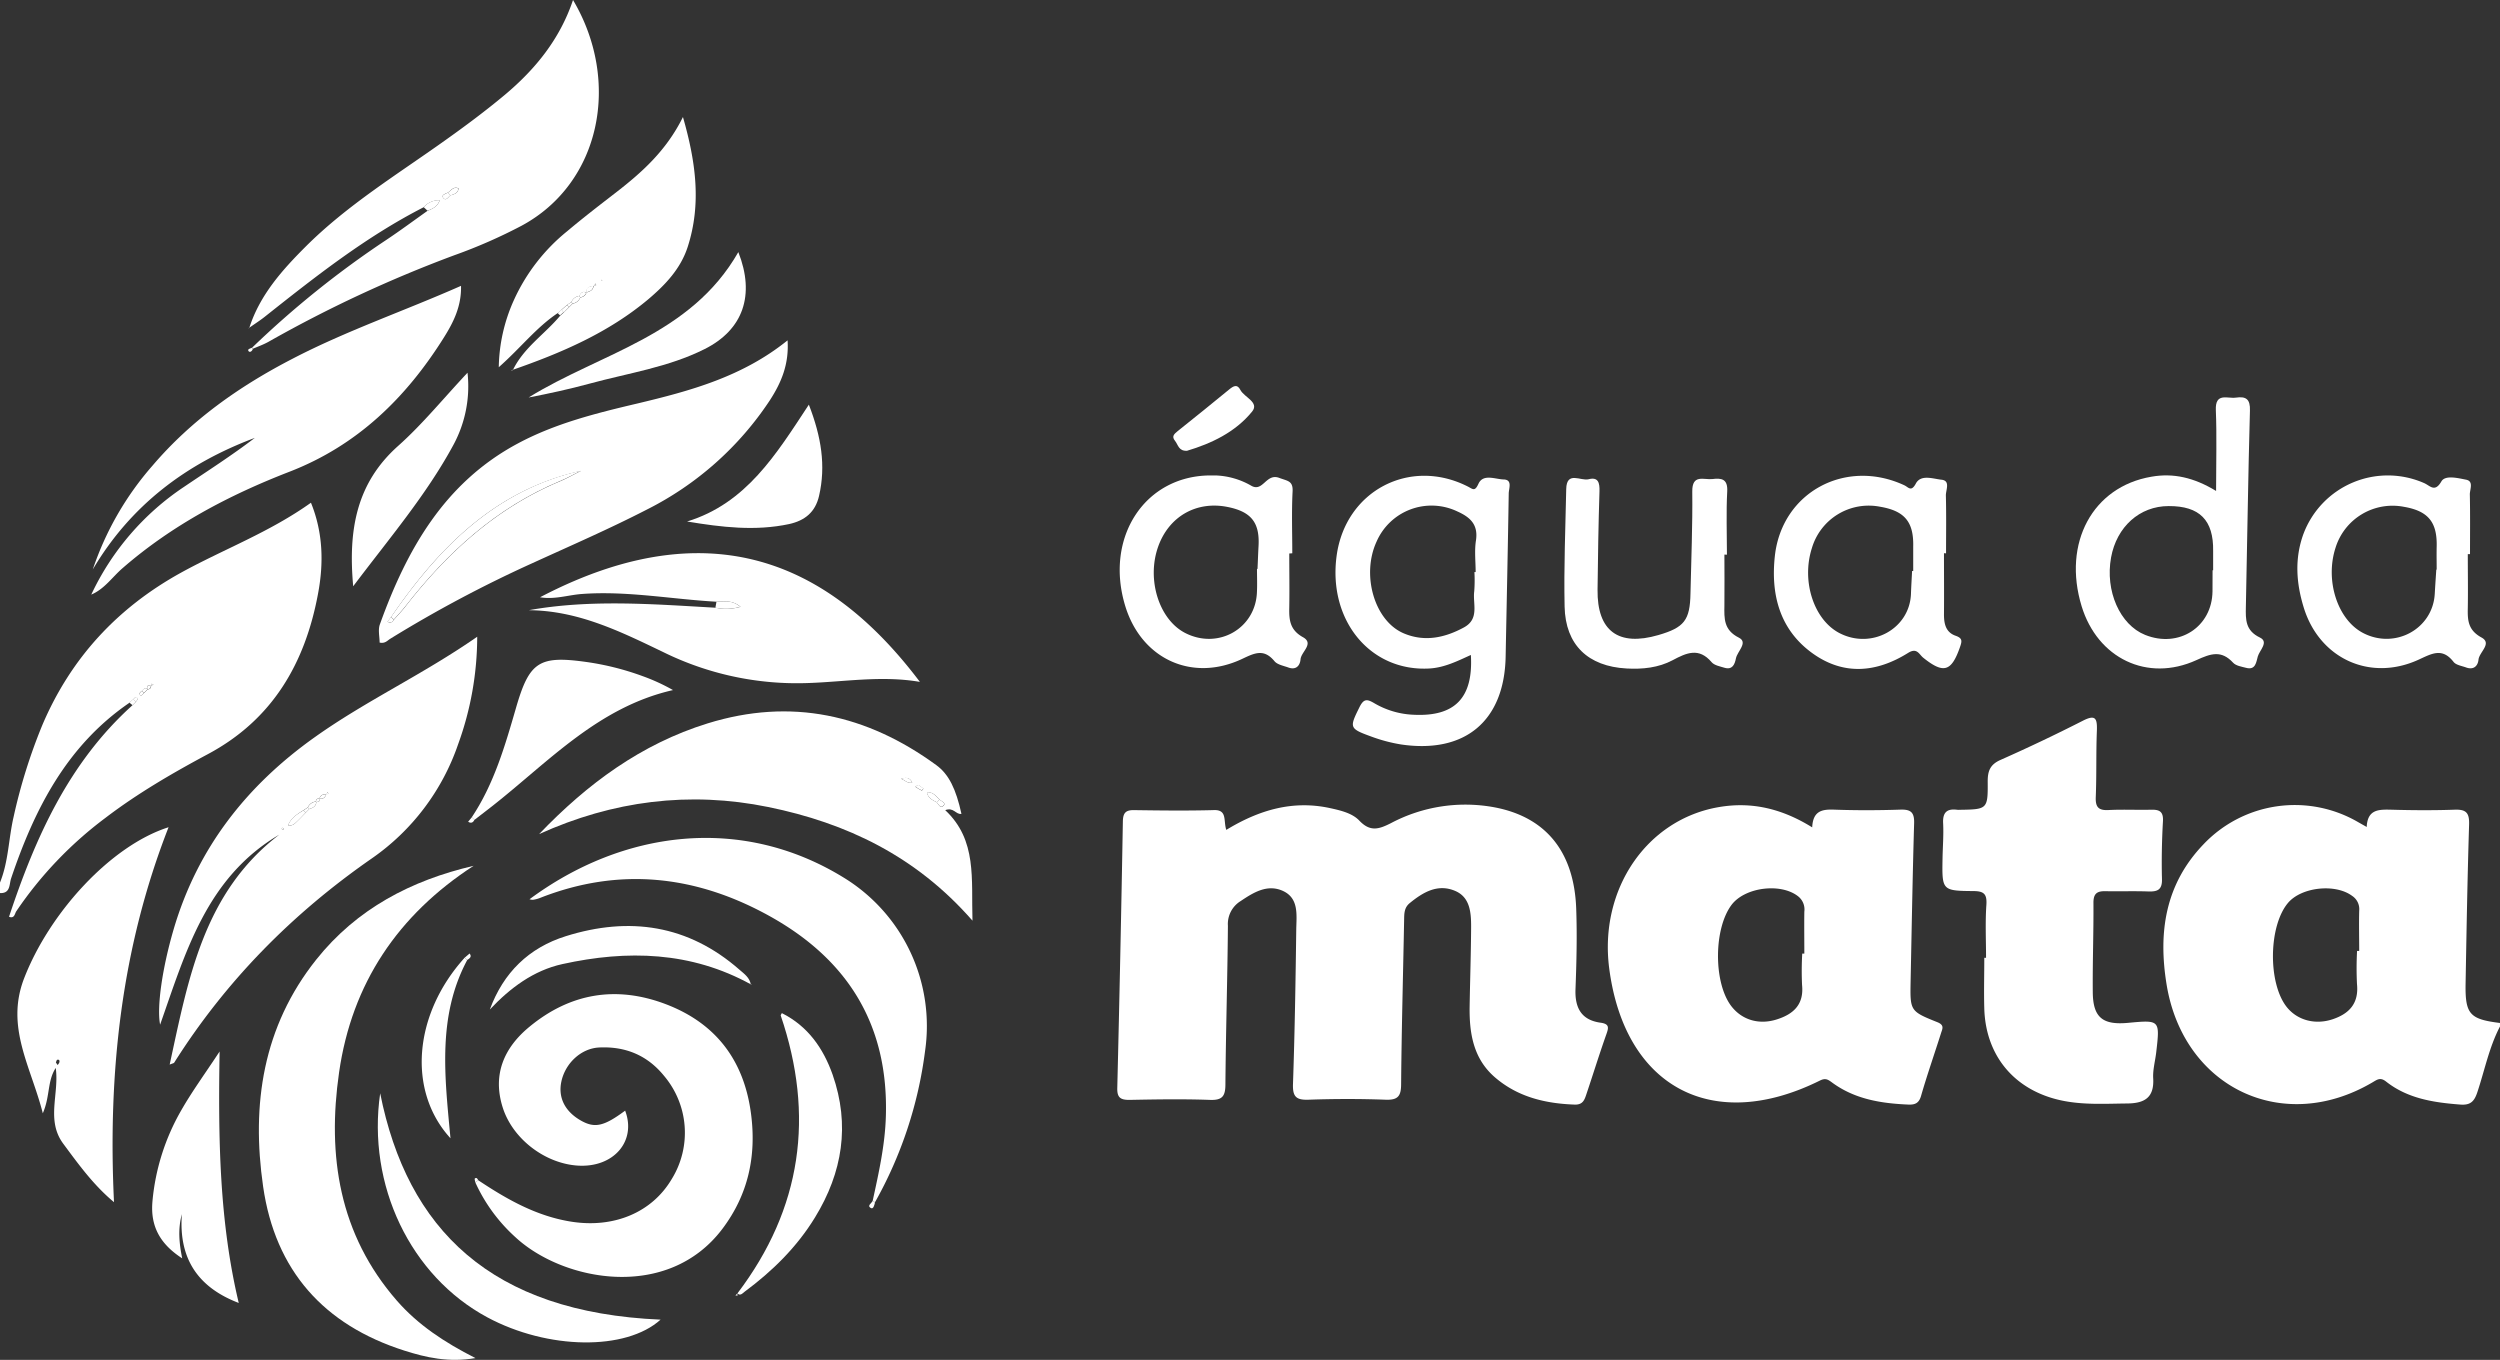 <svg xmlns="http://www.w3.org/2000/svg" viewBox="0 0 711.84 387.21"><rect x="0" y="0" width="711.84" height="387.21" fill="#333333" stroke="none"/><defs><style>.cls-1{fill:#fff;}</style></defs><title>icon-agua-da-mata-white</title><g id="Camada_2" data-name="Camada 2"><g id="Camada_1-2" data-name="Camada 1"><path class="cls-1" d="M711.84,292.26c-3.09,5.9-4.36,12.45-6.44,18.7-.87,2.63-1.94,3.78-4.87,3.55-7.56-.58-14.94-1.68-21.1-6.53-1.64-1.3-2.48-.63-3.85.18-25.54,15.09-53.9,1.56-58.68-27.88-2.42-14.9-.35-28.56,10.51-39.87a35.82,35.82,0,0,1,44-6.34l2.48,1.4c.22-5.06,3.45-5,7-4.92,6,.17,12,.21,18,0,3.28-.13,4.26.87,4.15,4.21-.47,15.15-.73,30.3-1,45.45-.13,8.61,1.23,10,9.79,11.07Zm-40.7-21.5h.61c0-3.82-.1-7.64,0-11.45a4.5,4.5,0,0,0-2-4.21c-4.79-3.57-14.44-2.55-18.28,2-5.55,6.6-5.74,22.87-.34,29.65,3,3.75,8.07,5.14,13.08,3.46,4.76-1.6,7.46-4.56,6.91-10A92.84,92.84,0,0,1,671.14,270.76Z"></path><path class="cls-1" d="M36.83,200.12c-17.83,12.21-27,30.25-33.67,50-.56,1.65-.13,4.3-3.16,4.17v-3c2.44-6,2.43-12.54,3.89-18.77a157.5,157.5,0,0,1,8.18-26.11C20.2,187.32,33.49,173,51.65,163c12.08-6.64,25.13-11.46,36.89-19.86,3.51,8.65,3.63,17.4,2,26-3.68,19.69-12.91,35.73-31.31,45.57-10.1,5.41-20.05,11.18-29.21,18.17a110.46,110.46,0,0,0-25.39,26.6c-.44.67-.49,2.16-2.06,1.56,7.48-22.53,17-43.85,35.09-60.18l1-1c.33-.46.93-.94.06-1.37-.15-.07-.59.48-.9.74Zm6.25-4.78c-1-.36-1.37-.11-1.08.95-.73-.72-1.1,0-1.56.39s-1.14.79-.3,1.41c.07,0,.58-.5.89-.78l1-1c.62-.06,1-.36,1-1l.68-.45-.6-.17Z"></path><path class="cls-1" d="M349.17,236.3c9.34-5.69,19-8.55,29.73-6.16,3,.66,6.18,1.44,8.15,3.52,3.1,3.26,5.56,2.46,9,.72a45.24,45.24,0,0,1,29.57-4.49c14.57,2.8,22.58,12.64,23.18,28.78.28,7.65.09,15.32-.2,23-.2,5.31,1.67,8.78,7.14,9.53,2.67.36,2.26,1.56,1.61,3.4-2,5.65-3.76,11.36-5.66,17-.53,1.58-1,3-3.33,2.92-8.37-.3-16.19-2.16-22.68-7.75-6.26-5.39-7.36-12.74-7.22-20.45.13-7.49.38-15,.42-22.48,0-4.07-.31-8.45-4.68-10.22-4.86-2-9,.42-12.79,3.52-1.67,1.36-1.57,3.13-1.61,5-.29,15.49-.72,31-.85,46.46,0,3.38-.78,4.67-4.4,4.53-7.32-.27-14.66-.26-22,0-3.51.12-4.51-.89-4.39-4.46.5-14.64.74-29.3.93-44,.06-4.08.82-8.9-3.82-11-4.42-2-8.35.44-12,2.89a7.66,7.66,0,0,0-3.64,7.06c-.12,15-.59,30-.71,45,0,3.33-.71,4.7-4.37,4.56-7.65-.28-15.33-.15-23,0-2.53,0-3.49-.67-3.42-3.39q.93-38,1.59-75.93c.05-2.36.78-3.23,3.18-3.19,7.49.11,15,.2,22.48,0C349.58,230.41,348.28,233.63,349.17,236.3Z"></path><path class="cls-1" d="M516,235.58c.21-4.61,2.7-5.17,6.12-5.05,6.33.23,12.67.21,19,0,3.07-.1,4,.86,3.9,3.95-.44,15-.69,30-1,45-.15,8.33-.16,8.46,7.61,11.57,2.06.82,1.46,1.86,1.09,3-1.89,6-4,12-5.74,18.05-.62,2.11-1.81,2.49-3.66,2.41-7.75-.33-15.25-1.54-21.69-6.3-1.15-.84-1.85-1.32-3.44-.53-30.66,15.22-55.63,1.83-60-32.05-2.86-22.41,10.68-42.33,31.29-45.83C498.82,228.21,507.41,230.25,516,235.58Zm-2.86,35.94h.62c0-4-.06-8,0-11.94a4.76,4.76,0,0,0-1.74-4.34c-4.92-3.92-15.17-2.66-19,2.43-5,6.69-5.14,21.61-.32,28.45,3,4.21,8,5.82,13.26,4.13,4.72-1.5,7.72-4.25,7.15-9.79A88.81,88.81,0,0,1,513.16,271.52Z"></path><path class="cls-1" d="M565.5,272.72c0-5-.25-10,.09-15,.22-3.14-.65-4-3.75-4-8.89-.08-8.89-.22-8.73-9.3.06-3.33.34-6.67.17-10-.17-3.16,1.14-4.25,4.09-3.84a2.77,2.77,0,0,0,.5,0c8-.12,8.17-.12,8.1-8.1,0-3,.72-4.81,3.66-6.11q11.86-5.26,23.43-11.15c3.61-1.84,4.1-.67,4,2.74-.26,6.32-.06,12.66-.32,19-.11,2.84.76,3.84,3.63,3.69,4-.21,8,0,12-.09,2.4-.07,3.66.4,3.5,3.27-.31,5.48-.42,11-.28,16.48.09,3.09-1.31,3.61-3.9,3.52-4-.14-8,0-12-.07-2.43-.08-3.63.51-3.61,3.3.06,8.49-.27,17-.19,25.48.07,7.17,2.8,9.38,10.07,8.7,9.05-.84,9.06-.84,8,8.33-.28,2.48-1,5-.87,7.42.33,5.47-2.36,7.16-7.36,7.21-6.33.06-12.63.47-18.9-.89C573.66,310.45,565.4,300.7,565,287.2c-.14-4.82,0-9.65,0-14.48Z"></path><path class="cls-1" d="M79.53,237.65C58.8,249.86,52.87,271.1,45.59,291.76c-1-5.17.7-16.39,3.84-27.11,6.79-23.17,20.81-41,40.3-54.82,14.53-10.34,30.78-17.82,46.15-28.53a89.91,89.91,0,0,1-5.43,30.6,65.33,65.33,0,0,1-24.62,32.55c-22.62,15.71-41.51,34.84-56.22,58.11-.14.21-.56.25-1.3.57C53.63,278.67,57.93,254.15,79.53,237.65Zm11.38-10.43c1.06.5,1.6-.13,2-1,.13-.2,1-.06.28-.64l-.2.7a1.5,1.5,0,0,0-2,1,1,1,0,0,0-1.06.94,2.83,2.83,0,0,0-2.28,1.66l-1.21.81C84.6,231.8,82.8,233,82,235.08a2.62,2.62,0,0,0,1.94-.59c1.09-1,2.1-2.08,3.14-3.14l1-1c1-.3,1.9-.76,2-2C90.76,228.29,91.34,228.13,90.91,227.22ZM80.2,236c.11.11.23.3.34.3s.23-.2.34-.31l-.52-.32Z"></path><path class="cls-1" d="M136.16,336.05c8.21,5.47,16.68,10.29,26.67,11.83,12.06,1.85,22.86-2.68,28.46-12.2a25.09,25.09,0,0,0-2.23-29.37c-4.75-5.84-11-8.42-18.49-8.05-5.09.26-9.59,4.44-10.72,9.66-1,4.58,1,8.58,5.6,11.17,3.92,2.21,6.54,1.61,12.55-2.85,3.29,8.67-3.26,16.28-13.46,15.65-9.32-.58-18.5-7.56-21.36-16.43-3.06-9.48.36-17.17,7.57-23.1,11.58-9.55,24.67-11.82,38.84-6.43,14.47,5.51,22.37,16.28,24.28,31.41,1.5,11.82-.79,22.75-8.16,32.53-15.58,20.68-45.31,15-58.9,2.45a47.52,47.52,0,0,1-11.44-15.58Z"></path><path class="cls-1" d="M224.25,96.91c.45,6.86-1.84,12.1-5,17a90.82,90.82,0,0,1-35.08,31.19c-10.64,5.48-21.65,10.26-32.55,15.24a358.9,358.9,0,0,0-40.53,21.56c-.8.5-1.48,1.42-3,1.06,0-1.69-.49-3.62.07-5.17,7.66-21.3,18.37-40.33,39.29-51.52,10.68-5.72,22.32-8.62,34-11.37C196.5,111.31,211.38,107.3,224.25,96.91ZM112.14,176.47c1.09-1.24,2.24-2.43,3.25-3.72,11.91-15.3,25.85-28.08,44-35.68,2.08-.87,4-2,6.06-3-24.5,5.5-40.59,21.92-54.1,41.65l-1,1.28C111.13,177.53,111.69,177.19,112.14,176.47Z"></path><path class="cls-1" d="M120.65,59c-16.46,8.41-30.88,19.79-45.27,31.2C74,91.3,72.45,92.27,71,93.31l0,0C74,84,80.32,76.93,87,70.25,98.86,58.4,113.14,49.67,126.69,40c5.83-4.14,11.59-8.43,17.06-13,8.64-7.25,15.66-15.82,19.41-27,13.71,23.13,7.92,52.09-14.6,64.25a147.49,147.49,0,0,1-19.18,8.42A366.06,366.06,0,0,0,76.49,97.3c-1.42.8-3,1.36-4.49,2L71.78,99A271.38,271.38,0,0,1,110,68.31c4-2.67,7.83-5.51,11.73-8.28,1.4-.58,2.82-1.15,3.48-3A5.72,5.72,0,0,0,120.65,59Zm7.59-3.37c1-.32,2.17-.53,2.34-2-1.47-.64-2.12.59-3,1.17-.65.34-1.93.69-1.45,1.41C126.91,57.43,127.6,56.14,128.24,55.61Z"></path><path class="cls-1" d="M153.5,237.5c13.71-14.31,29.06-25.66,48-31.53,23.78-7.36,45.32-2.54,65.1,11.89,3.56,2.59,5.61,6.79,7.16,13.88-1.57.29-2.22-2-4.62-1.06,9.12,8.56,7.39,19.54,7.76,31.47-16.08-18.4-35.87-27.81-58.14-32.36C196.27,225.2,174.48,228,153.5,237.5Zm113.27-9c.54.62,1.05,1.92,2,.79.54-.68-.66-1.14-1.22-1.59-1-.92-1.8-2.26-3.61-2.08C264.24,227.28,265.56,227.82,266.77,228.47Zm-7-5.63c-.7-1.51-1.8-1.57-3.22-1.12C257.65,222.1,258.39,223.17,259.76,222.84Zm.9,1.2c.76.46,1.26.79,1.8,1.05.05,0,.31-.35.47-.54-.48-.36-.94-.75-1.45-1.06C261.39,223.44,261.09,223.75,260.66,224Z"></path><path class="cls-1" d="M134.85,246.53c-21.54,14-34.66,33.49-38.3,58.8-3.42,23.76,0,46.12,16.44,65,6,6.86,13.39,11.8,22.4,16.37-7.7,1.3-14.08-.16-20.28-2.14-22.91-7.31-36.74-22.79-40.19-46.7-3.38-23.4-.07-45.53,15.12-64.62C101.58,258.76,117.1,250.66,134.85,246.53Z"></path><path class="cls-1" d="M26,169.28a75.31,75.31,0,0,1,26.32-30.6c6.8-4.6,13.7-9,20.24-14C53,132,37.21,143.89,26.42,162.14a86.8,86.8,0,0,1,17-29.55c11.08-13,24.76-22.63,39.85-30.43,15.39-8,31.76-13.59,48-20.77.15,5.8-2.16,10.38-4.85,14.67-10.78,17.2-24.65,30.77-44,38.26C65.16,141,49,149.54,35,161.69c-3,2.56-5.21,6-9,7.61Z"></path><path class="cls-1" d="M204,171.33c-12.78-.71-25.44-3.15-38.34-2.2-3.91.29-7.75,1.64-11.89.93,53.3-27.89,86.49-4.6,108.16,24.1-10.94-1.88-21.48,0-32,.33a86.12,86.12,0,0,1-41.05-8.8c-12.16-5.85-24.3-11.86-38.34-11.94,17.7-3.17,35.46-1.71,53.2-.71a14.74,14.74,0,0,0,7.11-.26C208.36,170.7,206.09,171.35,204,171.33Z"></path><path class="cls-1" d="M248.5,341.84c1.73-7.95,3.51-15.85,3.74-24.09C253,292,241.56,273.39,219.41,261c-21.06-11.77-43-14.27-65.73-5.29a9.09,9.09,0,0,1-1.91.49,3,3,0,0,1-1-.15c26.48-19.62,60.39-24.21,89.73-6a49.54,49.54,0,0,1,22.91,49.14,118.28,118.28,0,0,1-14.3,43.19Z"></path><path class="cls-1" d="M48,235.54C34.59,269.81,30.68,305.32,32.46,342.3,26.6,337.42,22.35,331.51,18,325.64c-4.94-6.7-1.09-14.16-2.13-21.56-2.44,3.76-1.56,8-3.68,12.91-3.38-13.31-10.68-24.5-5.34-38.38C14.08,259.87,31.55,240.77,48,235.54Zm-32.08,67,.49.71a2.88,2.88,0,0,0,.49-.74c.13-.45,0-.89-.58-.75C16.14,301.76,16.05,302.21,15.92,302.49Z"></path><path class="cls-1" d="M418.81,186.49c-3.8,1.73-7.5,3.59-11.73,3.85-16.85,1-29-13.65-26.49-32.11s20.81-28.08,37.33-19.71c1.49.76,2,1.54,3.07-.81,1.34-2.86,4.74-1.26,7.15-1.19,2.58.07,1.47,2.55,1.45,4-.24,15.49-.58,31-.88,46.46-.35,18.25-11.51,27.68-29.74,25a45,45,0,0,1-8.66-2.31c-6.16-2.24-6.07-2.53-3.25-8.25,1.26-2.55,2.18-2.43,4.39-1.11a23.94,23.94,0,0,0,10.92,3.2C414.23,204.14,419.54,198.74,418.81,186.49Zm1-23.6h.36c0-3-.37-6,.08-8.95.72-4.57-1.64-6.68-5.3-8.32a17.07,17.07,0,0,0-23,8.62c-4.35,9.46-.63,22.51,7.71,26.08,5.9,2.52,11.68,1.32,17.19-1.68,4.49-2.45,2.44-6.74,2.92-10.28A41.58,41.58,0,0,0,419.82,162.89Z"></path><path class="cls-1" d="M158.81,89.15c-6.11,4.08-10.6,9.95-16.79,15.41a48.13,48.13,0,0,1,4.31-19.12,53.7,53.7,0,0,1,15.13-19.57c4.45-3.75,9.07-7.31,13.68-10.87,7.51-5.8,14.54-12,19.32-21.68,3.74,13,5.23,24.85,1.39,36.87-2,6.27-6.33,10.84-11.23,15-11.4,9.57-24.8,15.31-38.67,20.13l.07.09c3.08-6.41,9.09-10.26,13.49-15.52l1-.89,1.56-1.55,1-1a2.68,2.68,0,0,0,2.15-1.76A2,2,0,0,0,167,83.29c1-.33,2-.65,2-2l.77-.11-.28-.46-.41.66c-1.13.22-2.29.42-2,2-1.08-.62-1.65,0-2.09.87A2.92,2.92,0,0,0,162.69,86l-1.23.82-1.61,1.39Zm12.56-9.5-.17.21.3,0Z"></path><path class="cls-1" d="M631,139.79c0-8.38.23-15.71-.07-23-.21-5.14,3.32-3.22,5.71-3.57,2.85-.41,4.12.38,4,3.72-.52,18.62-.76,37.25-1.16,55.88-.07,3.58-.17,6.71,4,8.71,2.61,1.26-.09,3.61-.6,5.38-.45,1.57-.6,4-3.36,3.24-1.27-.33-2.86-.57-3.66-1.44-3.37-3.65-6.33-2.64-10.46-.75-14,6.39-28.17-.54-32.69-15.36-5.48-18,3.13-34,19.86-36.86C618.8,134.64,624.66,135.94,631,139.79Zm-1,22.59h.16c0-1.83,0-3.66,0-5.48.15-8.8-3.86-12.85-12.69-12.8-8.23,0-14.78,5.9-16.37,14.62-1.74,9.53,2.5,19.17,9.7,22.06,9.6,3.86,19.06-2.26,19.18-12.41C630,166.37,630,164.38,630,162.38Z"></path><path class="cls-1" d="M367.1,157.6c0,5.16.09,10.32,0,15.47-.08,3.48.21,6.31,3.88,8.35,3.31,1.84-.49,4.15-.67,6.31-.16,1.84-1.3,3.11-3.45,2.34-1.4-.51-3.18-.81-4-1.84-3-3.6-5.63-2.29-9.15-.63-14.2,6.72-28.62.1-33.27-14.91-6.12-19.79,5.74-37.64,24.8-37.31.33,0,.67,0,1,0a21.76,21.76,0,0,1,10,2.9c3.38,2,4.23-3.64,8-2.21,2.46.93,4,.81,3.8,4-.29,5.81-.08,11.65-.08,17.47ZM357.91,162h.15c.1-2.16.17-4.33.29-6.49.38-6.72-2.08-9.83-8.87-11.17-8.86-1.75-16.66,2.73-19.71,11.31-3.34,9.38.26,20.81,7.75,24.61,9.43,4.78,20.08-1.37,20.38-11.78C358,166.36,357.91,164.2,357.91,162Z"></path><path class="cls-1" d="M553.52,157.51c0,5.81.05,11.63,0,17.45,0,2.71.53,5.09,3.31,6.06,2,.7,1.85,1.52,1.23,3.28-2.42,6.93-4.64,7.63-10.42,3-1.25-1-1.78-3-4.37-1.37-8.9,5.55-18.23,6.49-27.11.14-9.55-6.83-12-17-10.78-27.89,2.08-18.13,20.23-27.75,36.86-20,1.13.52,1.93,2,3.26-.48,1.43-2.7,4.89-1.36,7.29-1.11,2.65.27,1.23,2.93,1.27,4.52.14,5.48.05,11,.05,16.45Zm-9.08,5.08h.32c0-2.32,0-4.65,0-7,.16-7-2.46-10.12-9.41-11.3A16.87,16.87,0,0,0,515.9,156.1c-3,9.39.55,20.37,7.87,24.17,9.15,4.73,20-1.23,20.35-11.2C544.2,166.91,544.33,164.75,544.44,162.59Z"></path><path class="cls-1" d="M702.67,157.78c0,5.16.09,10.31,0,15.46-.08,3.46.13,6.22,3.89,8.27,3.13,1.7-.61,4.13-.84,6.31-.18,1.81-1.38,3-3.51,2.24-1.24-.46-2.88-.68-3.59-1.59-3.26-4.2-6.27-2.31-10.06-.59-13.76,6.25-28.08-.37-32.57-14.79-2.17-7-2.68-14-.12-21.05a25.66,25.66,0,0,1,34.43-14.46c1.67.76,3,2.72,4.86-.52,1.09-1.86,4.71-.92,7-.48s1.05,2.79,1.09,4.25c.12,5.65.05,11.3.05,16.95Zm-9,4.4h.14c0-2.16-.05-4.32,0-6.48.19-7-2.38-10.2-9.32-11.39A17,17,0,0,0,665,156c-3,9.3.56,20.4,7.81,24.21,9.07,4.77,19.87-1.09,20.45-11.09C693.39,166.82,693.55,164.5,693.7,162.18Z"></path><path class="cls-1" d="M491,157.91c0,4.83.06,9.66,0,14.49-.06,3.73-.21,7,4.13,9.17,2.7,1.36-.46,3.89-.85,5.9-.33,1.69-1,3.36-3.31,2.65-1.26-.39-2.84-.67-3.61-1.57-3.61-4.26-7.12-2.69-11.11-.56s-8.54,2.61-13.12,2.35c-10.92-.6-17.4-6.67-17.63-17.63-.24-11.15.24-22.31.46-33.46.11-5.26,4.14-2.22,6.36-2.79,2.77-.72,3.19,1,3.11,3.46-.3,9.32-.44,18.64-.55,28-.14,11.74,5.92,16.23,17.33,12.9,7.35-2.14,9-4.21,9.13-11.87.21-9.66.62-19.32.51-29-.06-5.06,3.32-3.26,5.73-3.55,2.6-.32,4.42-.05,4.22,3.54-.32,6-.08,12-.08,18Z"></path><path class="cls-1" d="M108.25,311.3c7.71,38.7,31.54,62.38,79.84,64.45-9.86,8.9-32.09,8.6-49.33-.66C116.85,363.31,104.47,337.43,108.25,311.3Z"></path><path class="cls-1" d="M51.79,345.71c-1.15,4.17-.81,8.1.09,12.59-6.27-4.06-9.11-9.11-8.47-16.23a63.17,63.17,0,0,1,8.18-25.89c3.06-5.37,6.74-10.4,10.94-16.78-.43,25.08-.05,48.51,5.45,71.6C56.3,366.54,50.83,358.29,51.79,345.71Z"></path><path class="cls-1" d="M134.33,232.71c6.37-9.55,9.48-20.42,12.63-31.27,3.77-13,6.54-14.85,20-12.95a78.29,78.29,0,0,1,15.94,4,55.6,55.6,0,0,1,8.73,4c-21.28,4.84-35.4,20.4-51.42,33-1.7,1.33-3.41,2.64-5.11,3.95Z"></path><path class="cls-1" d="M210,368.24c18.32-24.17,22-50.6,12.29-79.12,0-.11.14-.29.33-.65,7.43,3.73,11.79,10,14.46,17.53,5,14.34,2.81,27.84-5,40.61-5.19,8.5-12.17,15.35-20.13,21.24-.56.42-1.21,1.29-2.06.33Z"></path><path class="cls-1" d="M100.57,166.93c-1.48-16.25,1-29.43,12.78-39.95,6.92-6.16,12.83-13.46,19.77-20.85a35.07,35.07,0,0,1-4,20.52C121.45,140.85,111,153.08,100.57,166.93Z"></path><path class="cls-1" d="M210.23,71.78c4.83,12.26,1.36,22.12-9.59,27.61-10.32,5.19-21.8,6.85-32.83,9.86-5.7,1.55-11.47,2.81-17.3,3.93C171,100.5,196.61,95.61,210.23,71.78Z"></path><path class="cls-1" d="M195.64,148.49c16.86-5.17,25.33-19.08,34.67-33.27,3.54,9.13,4.89,17.38,2.9,26-1.06,4.58-4,7-8.51,8C215.1,151.27,205.54,150.14,195.64,148.49Z"></path><path class="cls-1" d="M213.86,280.32c-17.09-9.43-35.25-9.88-53.73-5.81-8.21,1.81-14.89,6.8-20.66,12.94,3.85-10.49,11.12-17.6,21.65-20.89,18.08-5.67,34.82-3.25,49.43,9.55,1.37,1.19,2.93,2.26,3.24,4.26Z"></path><path class="cls-1" d="M133.05,273.33c-8.56,16-6.42,33.16-4.78,50.78-12.42-13.59-10.44-35.44,4.07-51.45A4.51,4.51,0,0,0,133.05,273.33Z"></path><path class="cls-1" d="M338,128.35c-2.41.14-2.54-1.73-3.42-2.81-1.1-1.34-.18-2,.76-2.8,4.91-3.94,9.83-7.86,14.68-11.87,1.23-1,2.28-1.56,3.15.14,1.11,2.14,5.5,3.53,3.35,6.18C351.71,123.09,344.89,126.29,338,128.35Z"></path><path class="cls-1" d="M204,171.33c2.12,0,4.39-.63,6.81,1.45a14.74,14.74,0,0,1-7.11.26Z"></path><path class="cls-1" d="M249.14,342.42c-.19.72-.45,2-1.22,1.53-1.15-.71.38-1.37.59-2.11Z"></path><path class="cls-1" d="M135.1,233.41c-.4.85-1,1.09-1.81.57l1.05-1.27Z"></path><path class="cls-1" d="M132.34,272.66l1.37-1.16c.73.95,0,1.38-.66,1.83A4.51,4.51,0,0,1,132.34,272.66Z"></path><path class="cls-1" d="M72,99.34c-.21.7-.91,1.15-1.26.6s.56-.73,1-.91Z"></path><path class="cls-1" d="M71,93.31l-.3.37.26-.42Z"></path><path class="cls-1" d="M213.79,280.37l.32,0a2.34,2.34,0,0,0-.24-.09Z"></path><path class="cls-1" d="M135.37,336.74c-.07-.41-.33-1.05-.16-1.18.46-.39.76.05.95.49Z"></path><path class="cls-1" d="M146,105.27a2.12,2.12,0,0,1-.21.36s-.17,0-.26,0l.54-.26Z"></path><path class="cls-1" d="M209.86,368.18l.18.7-.64,0,.56-.61Z"></path><path class="cls-1" d="M38.72,199.79l-1,1-.87-.71,1.05-1Z"></path><path class="cls-1" d="M37.88,199.16c.31-.26.75-.81.9-.74.87.43.27.91-.06,1.37Z"></path><path class="cls-1" d="M41,197.31c-.31.28-.82.83-.89.78-.84-.62,0-1,.3-1.41A3.9,3.9,0,0,0,41,197.31Z"></path><path class="cls-1" d="M42,196.28l-1,1a3.9,3.9,0,0,1-.59-.63c.46-.36.83-1.11,1.56-.39Z"></path><path class="cls-1" d="M42,196.29c-.29-1.06.12-1.31,1.08-.95l-.12-.08c0,.66-.35,1-1,1Z"></path><path class="cls-1" d="M43.08,195.34l0-.7.6.17-.68.45Z"></path><path class="cls-1" d="M87.07,231.35c-1,1.06-2,2.15-3.14,3.14a2.62,2.62,0,0,1-1.94.59c.81-2.13,2.61-3.28,4.47-4.37A4.12,4.12,0,0,0,87.07,231.35Z"></path><path class="cls-1" d="M90.07,228.36c-.1,1.24-1,1.7-2,2-.14-.15-.28-.3-.41-.47A2.87,2.87,0,0,1,90,228.24Z"></path><path class="cls-1" d="M91,227.3a1.5,1.5,0,0,1,2-1l-.08-.06c-.44.83-1,1.46-2,1Z"></path><path class="cls-1" d="M90.91,227.22c.43.91-.15,1.07-.84,1.14l-.12-.12A1,1,0,0,1,91,227.3Z"></path><path class="cls-1" d="M93,226.32l.2-.7c.73.58-.15.44-.28.64Z"></path><path class="cls-1" d="M86.46,230.71l1.21-.81a5.72,5.72,0,0,0,.4.46l-1,1A4.12,4.12,0,0,1,86.46,230.71Z"></path><path class="cls-1" d="M80.2,236l.16-.33.52.32c-.11.11-.22.31-.34.31S80.31,236.07,80.2,236Z"></path><path class="cls-1" d="M111.35,175.67C124.86,156,141,139.53,165.45,134c-2,1-4,2.17-6.06,3-18.15,7.6-32.09,20.38-44,35.68-1,1.29-2.16,2.48-3.25,3.72Z"></path><path class="cls-1" d="M112.14,176.47c-.45.72-1,1.06-1.81.49l1-1.28Z"></path><path class="cls-1" d="M120.65,59a5.72,5.72,0,0,1,4.56-2c-.66,1.89-2.08,2.46-3.48,3Z"></path><path class="cls-1" d="M127.56,54.82c.9-.57,1.55-1.8,3-1.16-.17,1.42-1.3,1.63-2.34,2Z"></path><path class="cls-1" d="M128.24,55.61c-.64.53-1.33,1.82-2.13.63-.48-.72.8-1.07,1.45-1.41Z"></path><path class="cls-1" d="M266.77,228.47c-1.21-.65-2.53-1.19-2.87-2.88,1.81-.18,2.59,1.16,3.61,2.08Z"></path><path class="cls-1" d="M259.76,222.84c-1.37.33-2.11-.74-3.22-1.12C258,221.27,259.06,221.33,259.76,222.84Z"></path><path class="cls-1" d="M260.66,224c.43-.29.73-.6.82-.55.51.31,1,.7,1.45,1.06-.16.19-.42.57-.47.54C261.92,224.83,261.42,224.5,260.66,224Z"></path><path class="cls-1" d="M267.51,227.67c.56.45,1.76.91,1.22,1.59-.91,1.13-1.42-.17-2-.79Z"></path><path class="cls-1" d="M168.91,81.26c.08,1.38-.94,1.7-2,2l.07.1c-.32-1.62.84-1.82,2-2Z"></path><path class="cls-1" d="M165.22,84.66a2.71,2.71,0,0,1-2.16,1.75,5,5,0,0,1-.37-.42,2.92,2.92,0,0,1,2.24-1.73Z"></path><path class="cls-1" d="M162.06,87.4,160.5,89a3.9,3.9,0,0,0-.65-.75l1.61-1.39A8.35,8.35,0,0,0,162.06,87.4Z"></path><path class="cls-1" d="M164.93,84.26c.44-.89,1-1.49,2.09-.87l-.07-.1a2,2,0,0,1-1.74,1.36Z"></path><path class="cls-1" d="M158.81,89.15l1-1a3.9,3.9,0,0,1,.65.75l-1,.89A7.58,7.58,0,0,1,158.81,89.15Z"></path><path class="cls-1" d="M163.06,86.41l-1,1a8.35,8.35,0,0,1-.6-.59l1.23-.82A5,5,0,0,0,163.06,86.41Z"></path><path class="cls-1" d="M169,81.35l.41-.66.28.46-.77.11Z"></path><polygon class="cls-1" points="171.37 79.65 171.5 79.89 171.2 79.86 171.37 79.65"></polygon></g></g></svg>